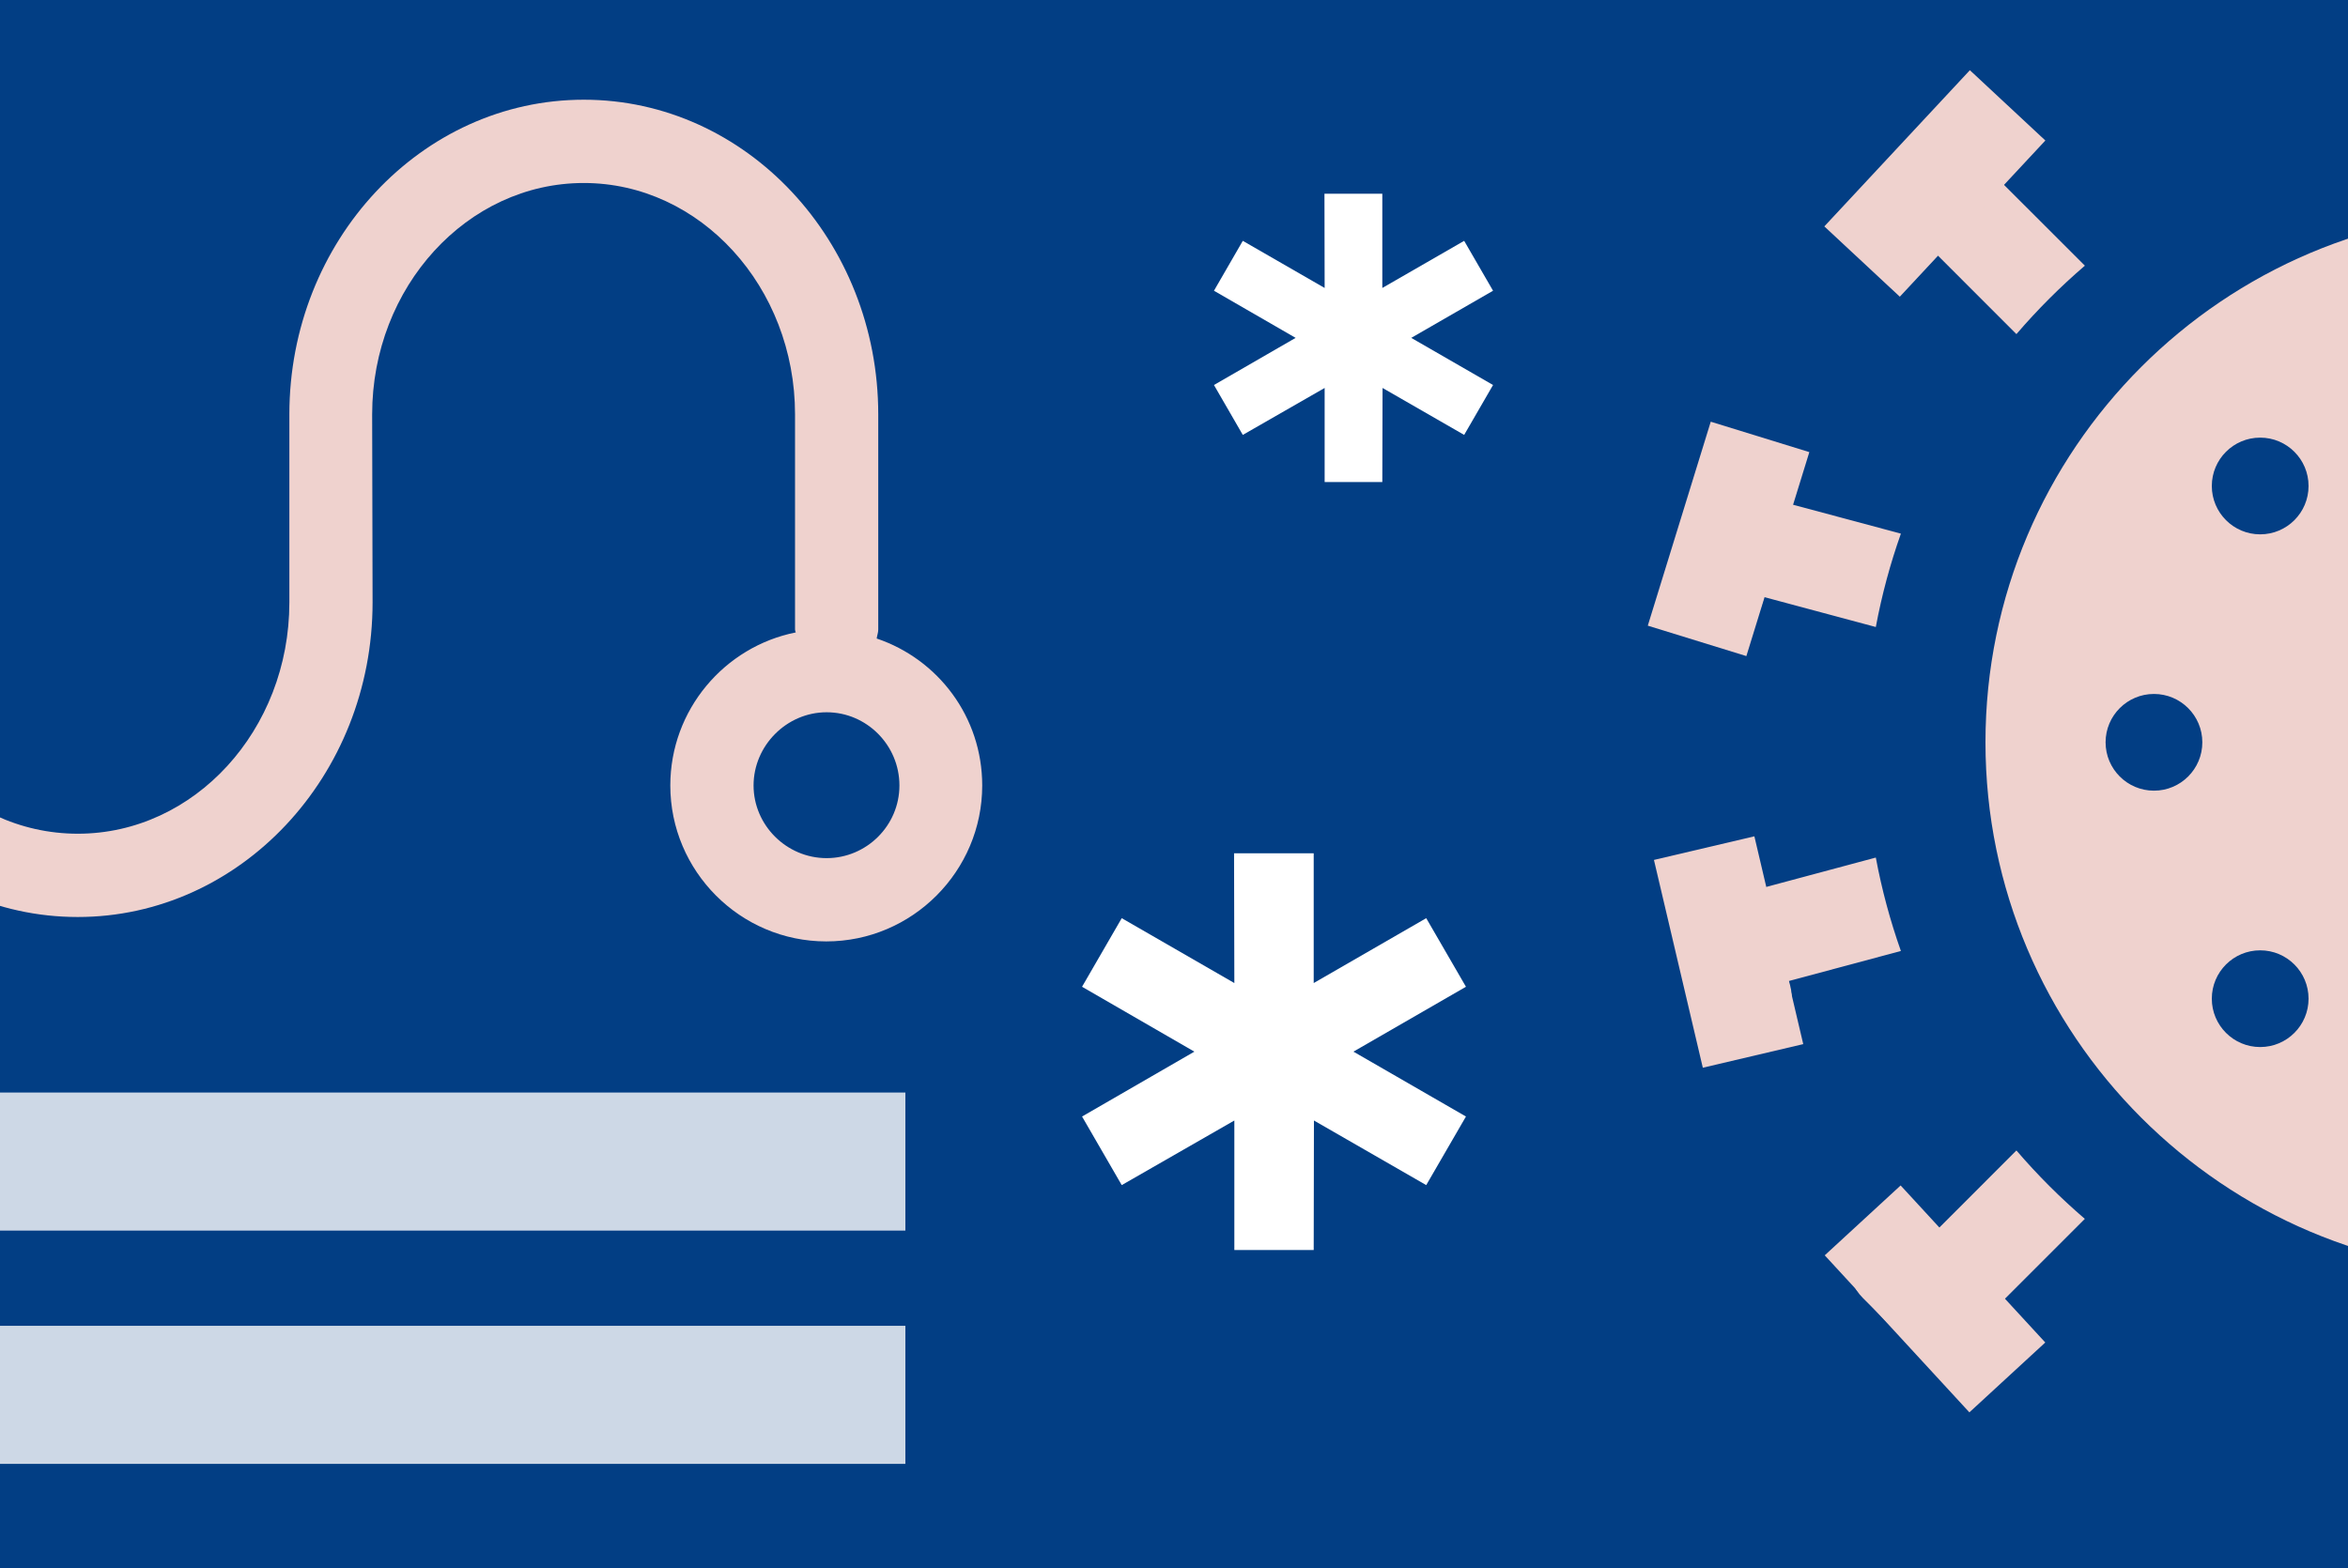 <?xml version="1.0" encoding="UTF-8"?><svg id="Ebene_1" xmlns="http://www.w3.org/2000/svg" xmlns:xlink="http://www.w3.org/1999/xlink" viewBox="0 0 500 334"><defs><style>.cls-1{fill:#fff;}.cls-2{fill:#efd2ce;}.cls-3{fill:#cdd8e6;}.cls-4{clip-path:url(#clippath);}.cls-5{fill:none;}.cls-6{fill:#023e84;}</style><clipPath id="clippath"><rect class="cls-5" x="30.97" y="8.52" width="613.05" height="292.3"/></clipPath></defs><g><rect class="cls-6" x="-37" y="-17" width="602" height="366"/><rect class="cls-3" x="-295" y="232.72" width="487.8" height="29.41"/><rect class="cls-3" x="-295" y="282.41" width="487.8" height="29.41"/><path class="cls-2" d="M176.03,182.79c-8.55,0-15.56-7.02-15.56-15.48s7.02-15.59,15.56-15.59,15.5,7.02,15.5,15.59-7.02,15.48-15.5,15.48M-46.15,34.81v93.5c0,37.02,28.12,67.02,62.7,67.02s62.79-30,62.79-67.02l-.09-40.05c0-27.14,20.24-49.28,45.06-49.28s44.99,22.14,44.99,49.28v45.85c0,.24,.09,.42,.16,.6-15.21,3.03-26.72,16.52-26.72,32.61,0,18.24,14.88,33.21,33.21,33.21s33.21-14.97,33.21-33.21c0-14.63-9.41-26.9-22.47-31.31,.09-.71,.33-1.22,.33-1.9v-45.85c0-36.93-28.1-67.02-62.7-67.02s-62.7,30.09-62.7,67.02v40.05c0,27.23-20.24,49.28-45.05,49.28s-44.97-22.05-44.97-49.28V35.25"/></g><g class="cls-4"><path class="cls-2" d="M458.68,168.42c-5.68,0-10.3-4.61-10.3-10.3s4.62-10.3,10.3-10.3,10.3,4.61,10.3,10.3-4.61,10.3-10.3,10.3m22.62-54.6c-5.68,0-10.3-4.61-10.3-10.3s4.61-10.3,10.3-10.3,10.3,4.61,10.3,10.3-4.61,10.3-10.3,10.3m0,109.21c-5.68,0-10.3-4.61-10.3-10.3s4.61-10.3,10.3-10.3,10.3,4.61,10.3,10.3-4.61,10.3-10.3,10.3m32.54-76.67c-5.68,0-10.3-4.61-10.3-10.3s4.62-10.3,10.3-10.3,10.3,4.62,10.3,10.3-4.61,10.3-10.3,10.3m0,44.13c-5.68,0-10.3-4.62-10.3-10.3s4.62-10.3,10.3-10.3,10.3,4.61,10.3,10.3-4.61,10.3-10.3,10.3m22.07-119.89c5.69,0,10.3,4.62,10.3,10.3s-4.61,10.3-10.3,10.3h0m0,133.85c5.69,0,10.3,4.61,10.3,10.3s-4.61,10.3-10.3,10.3h0m22.07-99.29c-5.69,0-10.3-4.61-10.3-10.3s4.61-10.3,10.3-10.3,10.3,4.62,10.3,10.3-4.62,10.3-10.3,10.3m0,44.13c-5.69,0-10.3-4.62-10.3-10.3s4.61-10.3,10.3-10.3,10.3,4.61,10.3,10.3-4.62,10.3-10.3,10.3m32.54-76.67c-5.69,0-10.3-4.61-10.3-10.3s4.61-10.3,10.3-10.3,10.3,4.61,10.3,10.3-4.61,10.3-10.3,10.3m0,109.21c-5.69,0-10.3-4.61-10.3-10.3s4.61-10.3,10.3-10.3,10.3,4.61,10.3,10.3-4.61,10.3-10.3,10.3m22.62-54.61c-5.69,0-10.3-4.61-10.3-10.3s4.61-10.3,10.3-10.3,10.3,4.61,10.3,10.3-4.62,10.3-10.3,10.3m-77.22-123.42c-62.38,0-113.12,50.74-113.12,113.12,0,62.38,50.74,113.12,113.12,113.12,62.38,0,113.12-50.74,113.12-113.12,0-62.38-50.74-113.12-113.12-113.12"/><path class="cls-2" d="M411.25,261.91l.65,.65,17.49-17.5c4.48,5.22,9.35,10.09,14.57,14.57l-17.49,17.49,.65,.65c4.02,4.02,4.02,10.55,0,14.57-4.02,4.02-10.54,4.02-14.57,0l-15.87-15.87c-4.02-4.02-4.02-10.54,0-14.57,4.02-4.02,10.54-4.02,14.57,0"/><path class="cls-2" d="M362.77,180.89c5.3-1.42,11.09,1.59,12.61,7.28l.24,.89,23.83-6.39c1.27,6.83,3.07,13.47,5.34,19.9l-23.84,6.39,.24,.89c1.47,5.5-1.79,11.14-7.28,12.62-5.5,1.47-11.14-1.79-12.61-7.28l-5.81-21.68c-1.47-5.49,1.79-11.14,7.28-12.61"/><path class="cls-2" d="M380.95,107.28l23.84,6.39c-2.27,6.42-4.07,13.07-5.34,19.89l-23.83-6.39-.24,.89c-1.52,5.69-7.32,8.7-12.62,7.28-5.49-1.47-8.76-7.12-7.28-12.62l5.81-21.68c1.47-5.49,7.12-8.75,12.61-7.28,5.5,1.47,8.75,7.12,7.28,12.61l-.24,.89Z"/><path class="cls-2" d="M429.39,71.17l-17.49-17.5-.65,.65c-4.02,4.02-10.54,4.02-14.57,0-4.02-4.02-4.02-10.54,0-14.57l15.87-15.87c4.02-4.02,10.54-4.02,14.57,0,4.02,4.02,4.02,10.54,0,14.57l-.65,.65,17.5,17.49c-5.22,4.48-10.09,9.35-14.57,14.57"/></g><rect class="cls-2" x="389.31" y="28.12" width="45.47" height="21.97" transform="translate(102.55 313.92) rotate(-47.03)"/><rect class="cls-2" x="345.36" y="103.8" width="45.47" height="21.97" transform="translate(149.87 432.67) rotate(-72.85)"/><rect class="cls-2" x="357.11" y="180.07" width="21.97" height="45.47" transform="translate(-36.64 89.61) rotate(-13.23)"/><rect class="cls-2" x="401.06" y="253.92" width="21.97" height="45.47" transform="translate(-78.46 352.28) rotate(-42.64)"/><polygon class="cls-1" points="317.94 82.01 311.79 92.64 294.41 82.64 294.36 102.68 282.08 102.68 282.08 82.64 264.65 92.64 258.51 82.01 275.9 71.97 258.51 61.93 264.65 51.3 282.08 61.34 282.04 41.26 294.36 41.26 294.36 61.34 311.79 51.3 317.94 61.93 300.52 71.97 317.94 82.01"/><polygon class="cls-1" points="312.17 237.83 303.71 252.44 279.8 238.68 279.75 266.26 262.85 266.26 262.85 238.68 238.87 252.44 230.42 237.83 254.34 224.01 230.42 210.19 238.87 195.58 262.85 209.4 262.79 181.76 279.75 181.76 279.75 209.4 303.71 195.58 312.17 210.19 288.21 224.01 312.17 237.83"/></svg>